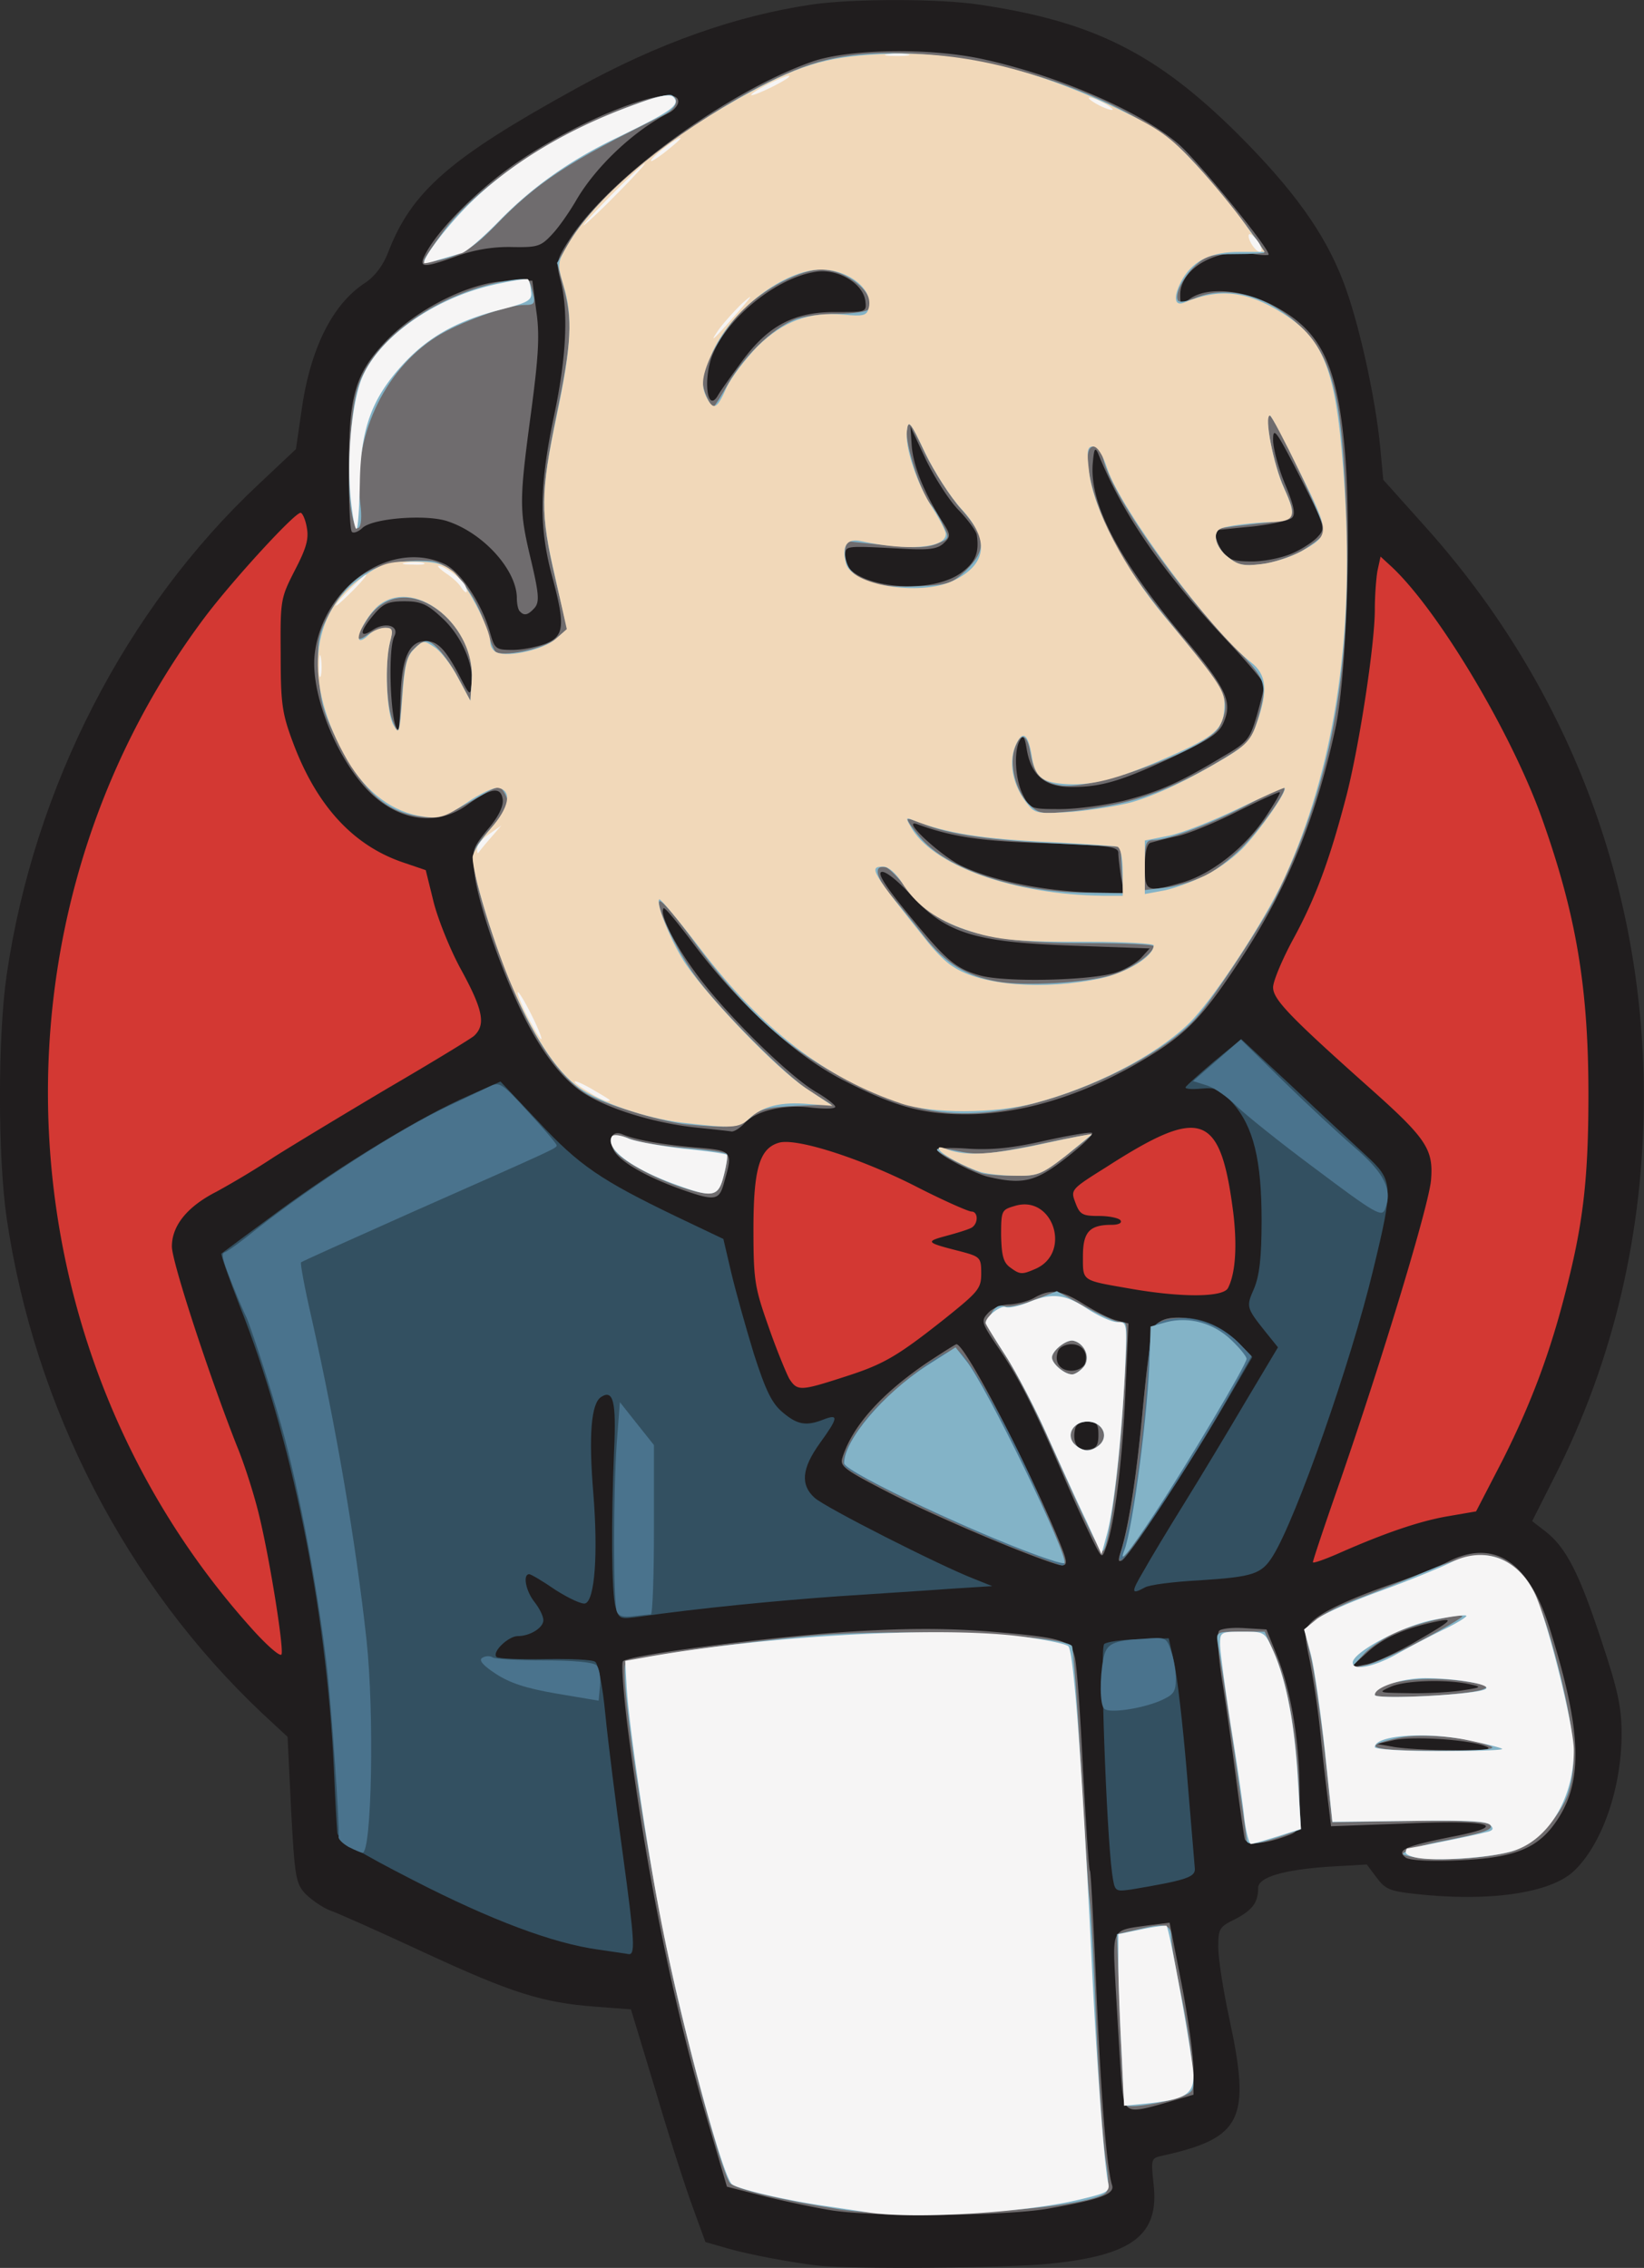 <?xml version="1.0" encoding="UTF-8" standalone="no"?>
<svg
   version="1.0"
   viewBox="0 0 18.122 25"
   id="svg11"
   sodipodi:docname="jenkins-original.svg"
   width="18.122"
   height="25"
   inkscape:version="1.3 (0e150ed6c4, 2023-07-21)"
   xmlns:inkscape="http://www.inkscape.org/namespaces/inkscape"
   xmlns:sodipodi="http://sodipodi.sourceforge.net/DTD/sodipodi-0.dtd"
   xmlns="http://www.w3.org/2000/svg"
   xmlns:svg="http://www.w3.org/2000/svg">
  <rect x="0" y="0" width="18.122" height="25" fill="#333333" stroke="none"/>
  <defs
     id="defs11" />
  <sodipodi:namedview
     id="namedview11"
     pagecolor="#ffffff"
     bordercolor="#000000"
     borderopacity="0.25"
     inkscape:showpageshadow="2"
     inkscape:pageopacity="0.0"
     inkscape:pagecheckerboard="0"
     inkscape:deskcolor="#d1d1d1"
     inkscape:zoom="3.1764562"
     inkscape:cx="-78.074427"
     inkscape:cy="103.57454"
     inkscape:window-width="2400"
     inkscape:window-height="1321"
     inkscape:window-x="2391"
     inkscape:window-y="-9"
     inkscape:window-maximized="1"
     inkscape:current-layer="svg11" />
  <path
     d="m 9.012,24.974 c -0.288,-0.034 -0.738,-0.117 -0.982,-0.186 l -0.254,-0.073 -0.137,-0.376 c -0.078,-0.21 -0.264,-0.786 -0.41,-1.285 l -0.274,-0.904 -0.386,-0.029 c -0.591,-0.044 -0.928,-0.151 -1.9,-0.601 -0.484,-0.225 -0.953,-0.435 -1.04,-0.464 -0.083,-0.034 -0.2,-0.117 -0.264,-0.181 -0.103,-0.112 -0.117,-0.181 -0.156,-0.923 l -0.039,-0.806 -0.274,-0.254 c -1.504,-1.417 -2.516,-3.375 -2.823,-5.466 -0.098,-0.679 -0.098,-1.998 0,-2.677 0.303,-2.071 1.314,-4.04 2.779,-5.412 l 0.41,-0.386 0.059,-0.405 c 0.093,-0.694 0.342,-1.197 0.708,-1.431 0.107,-0.073 0.195,-0.191 0.249,-0.332 0.259,-0.674 0.679,-1.04 2.071,-1.807 0.909,-0.503 1.773,-0.806 2.613,-0.928 0.454,-0.064 1.412,-0.064 1.846,0.005 1.246,0.186 1.944,0.537 2.838,1.426 0.606,0.606 0.953,1.084 1.158,1.617 0.171,0.44 0.357,1.28 0.41,1.832 l 0.034,0.361 0.464,0.518 c 1.568,1.749 2.408,3.947 2.408,6.282 0,1.485 -0.332,2.906 -0.982,4.186 l -0.249,0.493 0.151,0.117 c 0.225,0.176 0.371,0.464 0.615,1.207 0.181,0.542 0.22,0.733 0.22,1.021 0,0.596 -0.215,1.221 -0.528,1.514 -0.259,0.244 -0.943,0.342 -1.759,0.249 -0.269,-0.029 -0.322,-0.054 -0.415,-0.181 l -0.107,-0.142 -0.415,0.024 c -0.508,0.034 -0.782,0.117 -0.782,0.234 0,0.161 -0.064,0.244 -0.249,0.342 -0.181,0.088 -0.191,0.107 -0.191,0.313 0,0.122 0.054,0.474 0.122,0.786 0.239,1.109 0.142,1.314 -0.728,1.509 -0.137,0.029 -0.137,0.029 -0.107,0.318 0.064,0.557 -0.23,0.782 -1.138,0.874 -0.459,0.049 -2.223,0.064 -2.569,0.02 z"
     fill="#201d1e"
     id="path1"
     style="stroke-width:0.195" />
  <g
     fill="#335061"
     id="g3"
     transform="matrix(0.195,0,0,0.195,-3.419,-0.002)">
    <path
       d="m 51.375,110.225 c -2.575,-0.35 -6.1,-1.675 -10.475,-3.925 -3.175,-1.625 -4.25,-2.3 -4.3,-2.675 -0.025,-0.275 -0.125,-1.95 -0.2,-3.75 -0.425,-8.95 -2.4,-18.7 -5.3,-26 -0.625,-1.6 -1.1,-2.95 -1.05,-3 0.025,-0.025 1.475,-1.1 3.2,-2.375 3.525,-2.6 8.075,-5.375 10.775,-6.55 l 1.8,-0.8 2.15,2.275 c 2.3,2.475 3.525,3.3 7.775,5.35 l 2.675,1.275 0.45,1.925 c 0.25,1.05 0.825,3.1 1.275,4.575 0.675,2.1 1.025,2.8 1.625,3.3 0.825,0.7 1.325,0.8 2.325,0.4 0.85,-0.325 0.825,-0.1 -0.225,1.35 -1.025,1.425 -1.1,2.35 -0.3,3.075 0.55,0.525 7.1,3.85 9.05,4.6 l 1,0.4 -2.375,0.15 c -1.3,0.1 -4.15,0.275 -6.35,0.425 -3.525,0.25 -7.875,0.675 -11.2,1.15 -1.125,0.15 -1.175,0.15 -1.375,-0.55 -0.225,-0.825 -0.25,-4.875 -0.075,-8.9 0.125,-2.7 -0.05,-3.4 -0.725,-2.975 -0.575,0.35 -0.725,2.15 -0.45,5.475 0.275,3.45 0.075,6 -0.45,6.2 C 50.45,90.725 49.7,90.375 48.95,89.9 48.225,89.4 47.55,89 47.45,89 c -0.375,0 -0.2,0.95 0.3,1.575 0.275,0.35 0.5,0.8 0.5,1.025 0,0.425 -0.75,0.9 -1.45,0.9 -0.525,0 -1.475,0.9 -1.2,1.175 0.075,0.1 1.3,0.15 2.725,0.125 1.4,-0.025 2.675,0.025 2.85,0.15 0.175,0.1 0.425,1.375 0.575,2.95 0.15,1.525 0.6,5.125 1,8 0.675,4.95 0.7,5.65 0.3,5.575 -0.1,-0.025 -0.85,-0.125 -1.675,-0.25 z m 29.025,-4.3 C 80.075,103.475 79.7,93.2 79.95,92.95 c 0.125,-0.125 1,-0.25 1.95,-0.275 l 1.7,-0.05 0.3,1.35 c 0.175,0.75 0.5,3.55 0.725,6.25 0.225,2.7 0.425,5.125 0.45,5.4 0.05,0.5 -0.475,0.675 -3.6,1.2 -0.925,0.125 -0.925,0.125 -1.075,-0.9 z m 1.775,-17.1 c 0.375,-0.675 1.4,-2.375 2.3,-3.825 0.9,-1.45 2.45,-4.025 3.45,-5.725 l 1.85,-3.1 -0.725,-0.9 c -1.075,-1.35 -1.075,-1.4 -0.625,-2.425 0.3,-0.725 0.425,-1.725 0.425,-3.85 0,-3.4 -0.45,-5.3 -1.65,-6.65 -0.7,-0.775 -0.9,-0.875 -1.75,-0.8 -0.525,0.05 -0.925,0.025 -0.9,-0.075 0.05,-0.1 0.775,-0.75 1.6,-1.45 l 1.55,-1.275 2.875,2.675 c 1.575,1.5 3.45,3.225 4.15,3.875 1.575,1.45 1.6,1.675 0.425,6.525 -1.25,5.2 -4.325,13.975 -5.65,16.125 -0.65,1.05 -1.1,1.2 -4.2,1.4 -1.425,0.075 -2.8,0.25 -3.05,0.4 -0.775,0.425 -0.8,0.3 -0.075,-0.925 z"
       id="path2" />
    <path
       d="m 80.875,87.775 c 0.475,-1.5 0.925,-4.425 1.275,-8.275 0.475,-4.85 0.525,-5 2.175,-5 1.2,0 2.375,0.525 3.3,1.5 l 0.7,0.725 -1.575,2.7 c -2.125,3.65 -5.55,8.825 -5.825,8.825 -0.1,0 -0.15,-0.2 -0.05,-0.475 z"
       id="path3" />
  </g>
  <g
     fill="#d33833"
     id="g4"
     transform="matrix(0.195,0,0,0.195,-3.419,-0.002)">
    <path
       d="M 31.9,92.225 C 17.475,76.325 16.3,51.925 29.15,34.85 30.7,32.8 34.175,29 34.525,29 c 0.1,0 0.275,0.375 0.35,0.825 C 35,30.475 34.85,31 34.2,32.25 c -0.8,1.575 -0.825,1.65 -0.8,4.725 0,2.825 0.075,3.35 0.7,5.025 1.35,3.6 3.425,5.825 6.25,6.775 l 1.25,0.425 0.45,1.825 c 0.25,0.975 0.95,2.725 1.575,3.85 1.225,2.25 1.375,3.075 0.7,3.7 -0.25,0.2 -2.425,1.525 -4.825,2.925 -2.4,1.425 -5.3,3.175 -6.45,3.9 a 49.433,49.433 0 0 1 -3.275,1.975 c -1.625,0.825 -2.525,1.9 -2.525,3.1 0,0.875 2.125,7.35 3.675,11.275 0.425,1.025 1,2.825 1.275,4 0.6,2.5 1.375,7.375 1.25,7.775 C 33.4,93.7 32.7,93.1 31.9,92.225 Z m 59.85,-3.9 c 0,-0.1 0.675,-2.125 1.525,-4.55 2.5,-7.25 5,-15.55 5.15,-17.025 C 98.575,65 98.2,64.4 95,61.55 c -4.6,-4.1 -5.5,-5.05 -5.5,-5.725 0,-0.35 0.525,-1.6 1.15,-2.75 1.25,-2.3 2.05,-4.45 3,-8.1 0.725,-2.825 1.6,-8.525 1.6,-10.5 0,-0.775 0.075,-1.775 0.15,-2.2 l 0.175,-0.8 0.625,0.575 c 2.65,2.475 6.8,9.425 8.525,14.3 1.925,5.425 2.6,9.55 2.6,15.525 0,4.625 -0.275,7.175 -1.225,10.9 -0.9,3.6 -1.975,6.5 -3.625,9.775 l -1.5,2.9 -1.6,0.275 c -1.6,0.275 -3.575,0.95 -6.175,2.1 -0.8,0.35 -1.45,0.575 -1.45,0.5 z M 62.15,77.95 C 61.975,77.625 61.425,76.3 60.975,75 c -0.775,-2.2 -0.85,-2.6 -0.85,-5.5 0,-3.45 0.35,-4.6 1.475,-4.9 1,-0.25 4.525,0.875 7.6,2.425 1.6,0.825 3.075,1.475 3.25,1.475 0.375,0 0.4,0.65 0.025,0.9 -0.15,0.1 -0.8,0.3 -1.45,0.475 -1.2,0.325 -1.175,0.375 0.8,0.875 C 72.95,71.05 73,71.1 73,72 c 0,0.85 -0.15,1.025 -2.05,2.55 -2.775,2.2 -3.5,2.6 -5.775,3.325 -2.4,0.775 -2.575,0.775 -3.025,0.075 z m 19.225,-5.1 c -2.725,-0.475 -2.625,-0.4 -2.625,-1.825 0,-1.375 0.375,-1.775 1.625,-1.775 0.375,0 0.6,-0.1 0.5,-0.25 -0.075,-0.125 -0.625,-0.25 -1.2,-0.25 -0.95,0 -1.1,-0.075 -1.35,-0.75 -0.275,-0.725 -0.275,-0.75 1.725,-2 5.4,-3.475 6.475,-3.1 7.2,2.575 0.225,1.875 0.125,3.425 -0.3,4.25 -0.275,0.525 -2.6,0.55 -5.575,0.025 z m -6.75,-1.2 c -0.375,-0.275 -0.475,-0.675 -0.5,-1.8 0,-1.425 0.025,-1.45 0.8,-1.675 2.125,-0.625 3.2,2.625 1.175,3.55 -0.8,0.35 -0.9,0.35 -1.475,-0.075 z"
       id="path4" />
  </g>
  <g
     fill="#6f6c6e"
     id="g6"
     transform="matrix(0.195,0,0,0.195,-3.419,-0.002)">
    <path
       d="M 64.625,124.975 C 63.8,124.85 62.125,124.5 60.875,124.2 l -2.25,-0.575 -1.025,-3.5 c -2,-6.7 -3.525,-14.25 -4.575,-22.375 -0.25,-2 -0.375,-3.725 -0.275,-3.825 0.3,-0.35 8.2,-1.375 12.8,-1.675 3.225,-0.2 5.325,-0.2 7.75,-0.025 4.275,0.35 4.75,0.5 4.975,1.4 0.125,0.375 0.325,3.25 0.475,6.35 0.175,3.1 0.325,5.725 0.4,5.8 0.05,0.075 0.2,3 0.35,6.5 0.25,5.875 0.575,10.25 0.9,11.275 0.15,0.5 -0.675,0.8 -3.675,1.325 -2.325,0.4 -9.525,0.475 -12.1,0.1 z m 16.275,-7.65 c -0.075,-1.075 -0.2,-3.3 -0.3,-4.975 -0.175,-3.4 -0.275,-3.2 1.85,-3.5 l 1.2,-0.15 0.675,3.45 c 0.375,1.925 0.675,4.1 0.675,4.875 v 1.4 l -1.45,0.425 c -2.475,0.7 -2.475,0.7 -2.65,-1.525 z m 16.1,-12.3 c -0.575,-0.425 -0.025,-0.65 2.575,-1.175 3.4,-0.65 2.275,-0.975 -2.725,-0.75 l -4.075,0.15 -0.125,-1.05 c -0.075,-0.6 -0.275,-2.25 -0.425,-3.7 A 50.93,50.93 0 0 0 91.6,94.025 c -0.35,-1.675 -0.35,-1.875 0.025,-2.275 0.55,-0.6 2.225,-1.375 4.75,-2.25 1.1,-0.375 2.475,-0.925 3.05,-1.225 2.55,-1.275 4.5,0 5.675,3.675 1.95,6.175 1.975,9.05 0.15,11.375 -1,1.25 -2.325,1.725 -5.25,1.85 -1.625,0.075 -2.775,0 -3,-0.15 z m 4.5,-6.3 c -0.9,-0.375 -4.025,-0.575 -5.15,-0.35 l -0.975,0.225 0.875,0.15 c 0.475,0.1 2,0.2 3.375,0.2 1.925,0.025 2.35,-0.05 1.875,-0.225 z m -1.35,-3.15 c 1.15,-0.175 1.175,-0.2 0.475,-0.35 -1.3,-0.3 -3.725,-0.225 -4.5,0.15 -0.725,0.325 -0.675,0.325 1.025,0.35 0.975,0.025 2.325,-0.05 3,-0.15 z M 97.75,92.7 c 1.725,-1 1.95,-1.2 1.25,-1.075 -1.85,0.35 -3.225,0.925 -4.15,1.775 L 93.875,94.275 94.75,94.1 c 0.475,-0.075 1.825,-0.7 3,-1.4 z m -9.85,11.275 c -0.05,-0.2 -0.275,-1.75 -0.5,-3.475 -0.225,-1.725 -0.575,-4.25 -0.8,-5.6 -0.225,-1.475 -0.275,-2.575 -0.15,-2.7 0.125,-0.125 0.775,-0.2 1.45,-0.15 l 1.225,0.075 0.6,1.5 c 0.8,2.025 1.25,4.775 1.275,7.575 0,2.3 0,2.325 -0.675,2.575 -1.25,0.475 -2.3,0.575 -2.425,0.2 z M 73.875,87.15 C 72.1,86.425 69.35,85.2 67.8,84.4 65.275,83.1 65,82.9 65.15,82.425 65.7,80.65 67.325,78.825 69.925,77.05 70.8,76.475 71.55,76 71.6,76 c 0.475,0 3.75,6.275 5.625,10.7 0.65,1.55 0.7,1.8 0.325,1.8 -0.225,0 -1.875,-0.6 -3.675,-1.35 z m 7,0.625 c 0.475,-1.5 0.925,-4.425 1.275,-8.275 0.325,-3.275 0.525,-4.45 0.8,-4.675 0.95,-0.775 3.475,-0.1 4.75,1.25 l 0.575,0.6 -0.625,1.1 c -1.375,2.475 -2.475,4.275 -4.45,7.3 -1.925,2.95 -2.7,3.85 -2.325,2.7 z m -1.55,-0.65 a 89.273,89.273 0 0 1 -1.7,-3.75 c -1.625,-3.775 -2.5,-5.5 -3.675,-7.2 -0.95,-1.4 -0.975,-1.5 -0.55,-1.95 0.25,-0.275 0.775,-0.475 1.2,-0.475 0.425,-0.025 1.05,-0.175 1.4,-0.375 0.925,-0.525 1.525,-0.45 2.825,0.375 0.65,0.4 1.475,0.825 1.825,0.9 l 0.675,0.175 -0.175,3.975 c -0.175,3.9 -0.625,7.45 -1.1,8.7 -0.225,0.625 -0.225,0.625 -0.725,-0.375 z m 0.3,-6 c 0,-0.625 -0.1,-0.75 -0.625,-0.75 -0.4,0 -0.65,0.15 -0.7,0.45 -0.15,0.75 0.15,1.225 0.75,1.125 0.45,-0.05 0.575,-0.225 0.575,-0.825 z m -0.775,-4 C 79.075,76.5 78.725,76 78.1,76 77.75,76 77.425,76.175 77.35,76.375 77.1,77 77.45,77.5 78.1,77.5 c 0.325,0 0.65,-0.175 0.75,-0.375 z M 56.125,67.275 C 54.35,66.65 52.95,65.9 52.4,65.275 c -0.55,-0.625 -0.375,-1.425 0.3,-1.15 0.775,0.325 2.15,0.575 4.125,0.75 2.125,0.175 2.15,0.2 1.65,1.95 -0.275,1.05 -0.5,1.1 -2.35,0.45 z M 73.35,66.525 C 72.5,66.3 70.5,65.25 70.5,65 c 0,-0.1 0.825,-0.125 1.825,-0.05 1.35,0.075 2.5,-0.05 4.25,-0.45 1.35,-0.3 2.55,-0.5 2.675,-0.45 0.15,0.05 -0.5,0.675 -1.425,1.4 -1.75,1.375 -2.475,1.55 -4.475,1.075 z M 56.875,63.75 C 54.5,63.5 51.825,62.675 50.45,61.75 49.15,60.875 47.875,59.125 46.725,56.575 45.6,54.1 44.5,50.825 44.35,49.325 44.2,48.1 44.225,47.975 45.1,46.9 c 0.625,-0.725 0.9,-1.325 0.85,-1.7 -0.1,-0.75 -0.675,-0.65 -2.025,0.325 -1.775,1.275 -4.05,0.875 -5.75,-1 -1.775,-1.975 -3.1,-5.45 -2.85,-7.55 0.45,-3.825 4.325,-6.5 7.35,-5.075 0.925,0.45 2.125,2.275 2.575,3.925 0.25,0.875 0.325,0.925 1.275,0.925 0.55,0 1.375,-0.175 1.85,-0.35 1.075,-0.45 1.125,-1.025 0.325,-3.975 -0.7,-2.675 -0.675,-5 0.15,-8.9 0.7,-3.3 0.825,-5.875 0.375,-7.65 -0.275,-1.05 -0.225,-1.2 0.5,-2.325 2.25,-3.5 8.95,-8.4 13.775,-10.075 2.075,-0.7 6.6,-0.775 9.575,-0.125 4.25,0.925 8.875,2.925 11.075,4.8 1.05,0.9 5.1,5.85 5.1,6.25 0,0.05 -0.425,0.05 -0.95,-0.05 -2.025,-0.325 -4.05,0.85 -4.05,2.325 0,0.575 0.025,0.575 0.55,0.225 0.975,-0.7 3.025,-0.525 4.75,0.4 2.6,1.375 3.525,3.2 3.975,7.85 0.425,4.275 0.15,12.8 -0.475,15.9 C 92,46 90.4,50.025 87.825,54 85.775,57.15 84.85,58.2 82.975,59.425 79.35,61.75 75.575,63 72.125,63 69.65,63 68.075,62.55 65.15,61.05 62.475,59.675 59.3,56.775 56.8,53.45 c -0.9,-1.2 -1.675,-2.15 -1.75,-2.1 -0.275,0.3 0.65,2.125 1.95,3.85 1.7,2.275 5.25,5.75 6.725,6.575 0.55,0.325 1.025,0.7 1.025,0.8 0,0.125 -0.6,0.125 -1.325,0.05 -1.575,-0.2 -3.15,0.175 -3.8,0.875 -0.25,0.275 -0.575,0.475 -0.725,0.475 C 58.75,63.95 57.85,63.85 56.875,63.75 Z M 80.575,55 c 0.5,-0.15 1.15,-0.525 1.45,-0.825 l 0.5,-0.55 -4.2,-0.15 c -5.8,-0.2 -7.35,-0.7 -9.4,-2.975 -0.65,-0.7 -1.325,-1.25 -1.55,-1.2 -0.25,0.05 0.125,0.7 1.35,2.2 2.275,2.8 2.8,3.25 4.2,3.65 1.4,0.4 6.175,0.3 7.65,-0.15 z M 80.9,49.575 c -0.075,-0.525 -0.15,-1.125 -0.15,-1.35 0,-0.35 -0.55,-0.425 -4.05,-0.55 -3.675,-0.1 -5.35,-0.35 -7.325,-1.075 -0.925,-0.325 1.175,1.65 2.4,2.3 1.75,0.875 4.75,1.5 7.7,1.575 l 1.6,0.025 z m 3.55,0.3 c 1.625,-0.5 3.45,-1.95 4.6,-3.65 0.5,-0.75 0.875,-1.375 0.825,-1.425 -0.025,-0.05 -1.075,0.425 -2.325,1.05 -1.225,0.625 -2.775,1.275 -3.45,1.425 a 27.21,27.21 0 0 0 -1.525,0.375 c -0.2,0.05 -0.325,0.55 -0.325,1.35 0,1.45 0.1,1.475 2.2,0.875 z m -3.375,-4.6 c 2,-0.525 3.1,-1 5.55,-2.475 1.425,-0.825 1.55,-0.975 1.95,-2.325 C 88.8,39.675 89,38.9 89,38.725 c 0,-0.15 -0.975,-1.3 -2.15,-2.55 C 83.225,32.3 81,29.1 79.6,25.625 79.425,25.25 79.375,25.4 79.3,26.275 c -0.15,2.25 1.45,5.325 5.025,9.625 2.525,3 2.875,3.75 2.4,4.9 -0.25,0.65 -0.75,0.975 -2.825,1.975 -3,1.4 -4.1,1.725 -5.8,1.725 -1.5,0 -2.275,-0.65 -2.525,-2.125 -0.125,-0.75 -0.2,-0.85 -0.4,-0.5 -0.35,0.65 -0.25,2.225 0.2,3.1 0.375,0.75 0.45,0.775 2.1,0.775 0.925,0 2.55,-0.225 3.6,-0.475 z m -40.9,-5.95 c 0.075,-2.15 0.5,-3.075 1.425,-3.075 0.675,0 1.125,0.475 1.925,2 0.575,1.125 0.6,1.125 0.675,0.4 0.125,-1.1 -0.625,-2.775 -1.725,-3.75 C 41.675,34.15 41.3,34 40.4,34 c -0.925,0 -1.2,0.125 -1.75,0.775 -0.8,0.95 -0.825,1.35 -0.05,0.85 0.7,-0.475 1.525,-0.25 1.225,0.35 -0.4,0.775 -0.2,5.275 0.225,5.275 0.05,0 0.1,-0.85 0.125,-1.925 z m 31.75,-6.975 c 0.75,-0.575 0.975,-1.1 0.825,-2.1 -0.025,-0.2 -0.475,-0.825 -1,-1.375 C 71.2,28.325 70.375,27.025 69.875,26 L 69,24.125 69.075,25.25 c 0.1,1.15 0.725,2.65 1.7,4.2 0.5,0.775 0.525,0.875 0.125,1.25 -0.325,0.325 -0.775,0.4 -1.975,0.35 -3.75,-0.2 -3.55,-0.2 -3.625,0.35 -0.25,1.725 4.7,2.425 6.625,0.95 z m 18.7,-1.075 c 0.55,-0.25 1.2,-0.675 1.425,-0.95 0.425,-0.45 0.375,-0.6 -1.05,-3.4 -1.325,-2.575 -1.5,-2.825 -1.5,-2.05 0,0.475 0.3,1.6 0.675,2.5 0.5,1.2 0.6,1.7 0.4,1.9 -0.175,0.175 -1.175,0.375 -2.25,0.5 -1.075,0.1 -1.975,0.2 -2,0.2 -0.2,0.05 -0.025,0.75 0.325,1.225 0.3,0.45 0.625,0.55 1.675,0.55 0.725,0 1.75,-0.225 2.3,-0.475 z M 59.5,20.4 c 1.5,-2.025 2.975,-2.775 5.325,-2.75 1.675,0 1.7,0 1.625,-0.625 -0.125,-1 -1.575,-1.85 -2.8,-1.65 -2.175,0.325 -4.925,2.525 -5.8,4.6 -0.6,1.4 -0.35,3.475 0.275,2.375 0.125,-0.225 0.75,-1.1 1.375,-1.95 z"
       id="path5" />
    <path
       d="m 46.925,34.575 c -0.1,-0.075 -0.175,-0.425 -0.175,-0.75 0,-1.575 -1.875,-3.675 -3.925,-4.35 -1.2,-0.4 -4.2,-0.175 -4.8,0.375 -0.225,0.225 -0.525,0.325 -0.6,0.225 -0.1,-0.075 -0.175,-1.65 -0.175,-3.45 0,-4.25 0.35,-5.475 2.075,-7.3 1.75,-1.85 4.8,-3.375 6.85,-3.425 l 1.45,-0.025 0.225,1.725 c 0.2,1.35 0.125,2.55 -0.3,5.75 -0.675,5.025 -0.675,5.5 0,8.325 0.45,1.9 0.475,2.35 0.225,2.675 -0.375,0.425 -0.6,0.5 -0.85,0.225 z M 41.675,14.2 c 0.85,-1.475 3.15,-3.725 5.3,-5.15 3.8,-2.55 8.9,-4.425 8.9,-3.3 0,0.2 -0.225,0.475 -0.5,0.625 -2.025,1.025 -4.15,3.05 -5.25,4.925 -0.375,0.65 -0.975,1.525 -1.375,1.95 -0.65,0.7 -0.825,0.75 -2.3,0.725 a 8.491,8.491 0 0 0 -3.05,0.5 c -2.075,0.75 -2.275,0.7 -1.725,-0.275 z"
       id="path6" />
  </g>
  <g
     fill="#4a738d"
     id="g7"
     transform="matrix(0.195,0,0,0.195,-3.419,-0.002)">
    <path
       d="m 37.25,104.425 c -0.35,-0.2 -0.6,-0.45 -0.575,-0.575 C 36.75,103.425 36.275,96.45 36,94.125 35.425,89.275 34.25,83.25 33.225,79.875 32.45,77.25 31.7,75.05 31.475,74.5 31.3,74.15 31.1,73.65 30.975,73.375 30.075,71.175 30,70.875 30.25,70.8 30.4,70.75 31.2,70.175 32,69.525 35.2,67 40.15,63.8 43,62.475 c 0.9,-0.425 1.9,-0.9 2.225,-1.05 0.55,-0.275 0.7,-0.175 2.175,1.45 0.875,0.95 1.6,1.8 1.6,1.875 0,0.175 0.15,0.1 -8.375,3.875 -3.3,1.475 -6.05,2.7 -6.075,2.75 -0.05,0.05 0.2,1.425 0.575,3.05 1.425,6.325 2.525,12.8 3.125,18.275 0.45,4.125 0.3,12.05 -0.225,12.05 -0.075,0 -0.425,-0.15 -0.775,-0.325 z M 79.95,96.6 C 79.7,96.375 79.7,94.85 79.9,93.8 c 0.175,-0.875 0.5,-1.05 2.325,-1.15 1.2,-0.1 1.25,-0.075 1.5,0.675 0.15,0.4 0.275,1.125 0.275,1.6 0,0.75 -0.125,0.9 -0.925,1.25 -1.1,0.45 -2.875,0.7 -3.125,0.425 z M 49,95.75 c -1.75,-0.3 -2.65,-0.6 -3.45,-1.125 -0.725,-0.475 -0.975,-0.775 -0.75,-0.9 0.15,-0.1 0.425,-0.125 0.575,-0.025 0.125,0.1 1.45,0.175 2.925,0.175 1.625,0 2.775,0.1 2.95,0.275 0.15,0.15 0.25,0.675 0.2,1.15 l -0.075,0.85 z m 3.4,-4.65 c -0.2,-0.525 -0.2,-6.675 0,-9.55 l 0.175,-2.275 0.95,1.2 0.975,1.225 v 4.775 c 0,2.625 -0.075,4.775 -0.175,4.8 -0.125,0 -0.55,0.05 -1,0.1 -0.55,0.075 -0.825,0 -0.925,-0.275 z m 22.125,-3.725 c -2.7,-1.075 -8.55,-3.875 -9.2,-4.425 -0.475,-0.4 0.65,-2.375 2.2,-3.825 1.75,-1.65 3.675,-2.95 4.1,-2.8 0.6,0.25 2.825,4.175 4.5,7.95 1.6,3.7 1.8,4.225 1.45,4.225 -0.125,0 -1.475,-0.525 -3.05,-1.125 z m 6.35,0.5 c 0.675,-1.95 1.275,-6 1.525,-10.075 0.175,-2.7 0.2,-2.85 0.775,-3.075 1.425,-0.525 3.3,0.025 4.525,1.35 l 0.575,0.6 -0.625,1.1 C 84.6,83.25 80.25,89.7 80.875,87.875 Z M 91.95,66.125 c -2.025,-1.5 -4.075,-3.15 -4.525,-3.6 -0.475,-0.475 -1.2,-1 -1.65,-1.15 l -0.8,-0.25 1.35,-1.175 1.35,-1.175 2.35,2.3 c 1.3,1.275 3.1,2.95 4.025,3.75 1.75,1.5 2.225,2.45 1.775,3.55 -0.175,0.45 -0.55,0.25 -3.875,-2.25 z"
       id="path7" />
  </g>
  <g
     fill="#83b3c7"
     id="g9"
     transform="matrix(0.195,0,0,0.195,-3.419,-0.002)">
    <path
       d="m 65,124.9 c -3.225,-0.5 -5.925,-1.15 -6.2,-1.475 -0.35,-0.425 -1.625,-4.925 -2.775,-9.7 -1.6,-6.5 -3.6,-19.275 -3.1,-19.725 0.275,-0.275 6.525,-1.175 10.575,-1.525 4.825,-0.425 14,-0.05 14.625,0.575 0.075,0.05 0.3,3.075 0.5,6.725 0.2,3.625 0.425,7.05 0.5,7.6 0.075,0.55 0.25,3.675 0.375,6.925 0.125,3.25 0.375,6.725 0.525,7.725 0.225,1.425 0.2,1.825 -0.05,2 C 78.475,124.95 68.95,125.5 65,124.9 Z M 81.125,119 c -0.05,-0.075 -0.175,-2.3 -0.275,-4.9 l -0.175,-4.75 1.3,-0.3 c 1.5,-0.35 1.775,-0.25 1.775,0.55 0,0.325 0.225,1.625 0.5,2.925 0.275,1.3 0.575,3.1 0.65,4.025 0.175,1.675 0.175,1.675 -0.55,1.975 -0.975,0.375 -3.1,0.7 -3.225,0.475 z m 16.5,-13.975 c -0.975,-0.175 -0.975,-0.2 -0.375,-0.45 0.35,-0.15 1.025,-0.325 1.5,-0.425 2.725,-0.525 3.275,-0.725 3,-1 -0.2,-0.175 -1.625,-0.25 -4.6,-0.2 l -4.3,0.075 -0.425,-3.95 c -0.25,-2.175 -0.6,-4.625 -0.8,-5.45 l -0.35,-1.5 0.675,-0.55 c 0.375,-0.325 1.475,-0.875 2.425,-1.225 0.975,-0.375 2.7,-1.05 3.875,-1.55 2.55,-1.05 3.6,-1.125 4.725,-0.3 1.1,0.775 1.825,2.425 2.775,6.25 0.8,3.35 0.925,5 0.45,6.575 -0.425,1.4 -2.05,3.05 -3.325,3.375 -1.425,0.375 -4.075,0.525 -5.25,0.325 z m 4.175,-6.3 c -1.325,-0.525 -3.85,-0.75 -5.2,-0.475 -2.325,0.5 -1.525,0.75 2.225,0.725 2.45,0 3.375,-0.075 2.975,-0.25 z m -0.475,-3.2 c 0.45,-0.175 0.35,-0.25 -0.7,-0.425 -2.525,-0.425 -5.375,-0.05 -5.375,0.725 0,0.275 5.2,0.025 6.075,-0.3 z m -3.4,-2.8 c 1.3,-0.7 2.325,-1.3 2.275,-1.35 -0.175,-0.175 -2.525,0.4 -3.675,0.875 -0.675,0.3 -1.55,0.875 -1.925,1.3 l -0.725,0.775 0.85,-0.175 c 0.45,-0.075 1.9,-0.725 3.2,-1.425 z M 88,104 c 0,-0.275 -1.4,-9.9 -1.625,-11.05 -0.1,-0.7 -0.1,-0.7 1.275,-0.7 h 1.375 l 0.5,1.125 c 0.75,1.675 1.2,4.125 1.4,7.275 l 0.15,2.775 -1.2,0.425 C 88.475,104.3 88,104.35 88,104 Z M 76.875,88.175 c -3.45,-1.125 -11.625,-4.95 -11.625,-5.45 0,-1.3 2.2,-3.9 4.65,-5.5 l 1.65,-1.05 0.575,0.725 c 1.125,1.35 5.9,11.2 5.575,11.475 -0.05,0.025 -0.4,-0.05 -0.825,-0.2 z m 4.225,-0.55 c 0.475,-1.275 1.35,-7.85 1.425,-11.075 l 0.05,-1.55 0.9,-0.25 c 1.275,-0.325 2.675,0.05 3.675,1.025 0.475,0.45 0.85,0.925 0.85,1.05 0,0.325 -3.35,5.95 -5.2,8.75 -1.5,2.275 -2.05,2.925 -1.7,2.05 z m -1.925,-1.05 c -0.325,-0.65 -1.3,-2.8 -2.15,-4.725 -0.85,-1.95 -2.05,-4.3 -2.675,-5.25 -1,-1.55 -1.1,-1.775 -0.8,-2.3 0.2,-0.4 0.45,-0.55 0.775,-0.45 0.275,0.075 1.05,-0.1 1.725,-0.375 L 77.275,73 78.85,73.875 c 0.875,0.475 1.75,0.875 1.975,0.875 0.5,0 0.5,-0.225 0.175,4.9 -0.225,3.575 -0.775,7.725 -1.1,8.025 -0.075,0.075 -0.4,-0.425 -0.725,-1.1 z m 0.6,-4.975 c 0.425,-0.525 0,-1.225 -0.775,-1.225 -0.775,0 -1.2,0.7 -0.775,1.225 0.2,0.225 0.525,0.4 0.775,0.4 0.25,0 0.575,-0.175 0.775,-0.4 z M 78.85,77.2 C 79.175,76.675 78.8,75.925 78.2,75.8 77.8,75.725 77,76.375 77,76.75 c 0,0.375 0.8,1.025 1.2,0.95 0.2,-0.05 0.5,-0.275 0.65,-0.5 z M 56.125,67.15 C 54.5,66.625 52.55,65.55 52.25,65 c -0.425,-0.775 -0.1,-1 0.85,-0.625 0.45,0.2 1.85,0.425 3.125,0.525 1.25,0.1 2.325,0.25 2.4,0.35 0.05,0.075 -0.025,0.625 -0.175,1.2 -0.3,1.175 -0.575,1.25 -2.325,0.7 z M 73,66.325 C 72.15,66.025 70.5,65.15 70.5,65 c 0,-0.1 0.575,-0.05 1.275,0.1 1.075,0.225 1.75,0.15 4.375,-0.375 1.7,-0.375 3.1,-0.625 3.1,-0.575 0,0.025 -0.675,0.575 -1.475,1.2 -1.4,1.075 -1.575,1.15 -2.95,1.125 -0.8,0 -1.625,-0.075 -1.825,-0.15 z m -16.625,-2.75 c -1.275,-0.125 -4.225,-1 -5.4,-1.575 -1.275,-0.65 -2.45,-2.075 -3.65,-4.375 -1.125,-2.2 -2.675,-6.6 -2.95,-8.4 -0.15,-1.075 -0.125,-1.2 0.85,-2.325 C 46.3,45.675 46.4,45.375 46,44.75 c -0.2,-0.325 -0.375,-0.3 -1.175,0.175 -2.3,1.325 -2.475,1.4 -3.675,1.225 C 39.325,45.875 38.075,44.725 36.775,42.2 35.8,40.325 35.65,39.775 35.55,38.075 c -0.1,-1.7 -0.025,-2.15 0.45,-3.1 1.25,-2.5 2.9,-3.4 5.85,-3.25 1.05,0.05 2.425,1.6 3.025,3.4 0.25,0.825 0.55,1.6 0.65,1.7 0.3,0.375 2.75,-0.125 3.425,-0.7 l 0.65,-0.55 -0.675,-2.85 C 48.075,29.1 48.075,27.9 49,23.425 49.85,19.3 49.9,18.2 49.4,16.25 l -0.375,-1.375 0.8,-1.35 C 51.925,10.025 59.875,4.425 64.25,3.4 70.225,1.975 80.275,4.625 84.575,8.725 85.75,9.85 89,13.925 89,14.3 c 0,0.025 -0.725,0.075 -1.6,0.075 -1.375,0 -1.7,0.1 -2.275,0.625 -0.725,0.675 -1.2,1.65 -1,2 0.075,0.125 0.525,0.05 1,-0.15 1.675,-0.7 3.85,-0.2 5.6,1.325 2.125,1.825 2.7,4.025 2.925,11.325 0.275,8.775 -0.95,15.15 -4.05,21.325 -0.725,1.4 -3.275,5.325 -4.3,6.55 -2.05,2.475 -7.975,5.175 -12.15,5.525 -2.35,0.2 -4.25,-0.2 -7.025,-1.5 -3.85,-1.825 -6.425,-4.1 -9.7,-8.625 -0.85,-1.15 -1.575,-1.975 -1.625,-1.8 -0.15,0.425 1.125,3.025 2.175,4.4 1.475,1.95 5.025,5.475 6.35,6.325 l 1.2,0.75 -2,0.075 c -1.65,0.075 -2.1,0.2 -2.575,0.675 -0.625,0.55 -1.1,0.6 -3.575,0.375 z M 80.4,55.125 C 81.475,54.8 82.75,53.9 82.75,53.5 82.75,53.4 81.1,53.325 79.075,53.325 73.2,53.35 70.55,52.55 68.8,50.25 c -0.475,-0.625 -1,-1.15 -1.175,-1.2 -0.725,-0.175 -0.6,0.5 0.225,1.525 0.5,0.575 1.375,1.65 1.95,2.4 1.2,1.5 2.325,2.2 4.125,2.525 1.525,0.275 5,0.075 6.475,-0.375 z M 80.95,49.2 80.875,47.875 77.375,47.7 c -3.775,-0.175 -6.225,-0.525 -7.6,-1.1 -0.475,-0.2 -0.9,-0.325 -0.925,-0.275 -0.05,0.05 0.25,0.5 0.675,1 1.5,1.8 5.375,3.125 9.425,3.15 l 2.075,0.025 z m 4.925,0.2 c 0.6,-0.35 1.5,-1.075 2,-1.625 C 88.9,46.7 90.3,44.7 90.125,44.55 90.075,44.5 89.2,44.9 88.2,45.425 c -1.925,1.05 -4.6,2.075 -5.45,2.075 -0.45,0 -0.5,0.175 -0.5,1.4 v 1.425 l 1.275,-0.15 c 0.7,-0.1 1.75,-0.45 2.35,-0.775 z M 81.25,45.325 c 1.675,-0.425 3.55,-1.275 5.525,-2.475 1.325,-0.8 1.5,-1 1.85,-2.15 0.575,-2 0.5,-2.25 -1.075,-3.875 -3.425,-3.45 -7.15,-8.775 -7.65,-10.875 -0.075,-0.4 -0.325,-0.7 -0.525,-0.7 -0.925,0 0.05,3.725 1.625,6.35 0.475,0.775 1.675,2.4 2.625,3.55 3.375,4.125 3.525,4.425 2.85,5.925 -0.55,1.225 -7.2,3.675 -9.05,3.325 -1.075,-0.2 -1.45,-0.65 -1.65,-1.85 -0.175,-1.075 -0.55,-1.175 -0.875,-0.25 -0.325,0.9 0.05,2.4 0.75,3.125 0.6,0.6 0.725,0.625 2.425,0.45 1,-0.1 2.425,-0.35 3.175,-0.55 z m -40.4,-8.55 c 0.275,-0.3 0.6,-0.525 0.775,-0.525 0.425,0 1.225,0.95 1.9,2.25 l 0.6,1.125 0.075,-1.175 c 0.1,-1.4 -0.55,-2.825 -1.7,-3.8 C 40.975,33.4 39.3,33.525 38.325,34.975 37.6,36.05 37.6,36.4 38.3,35.9 c 0.3,-0.225 0.775,-0.4 1.025,-0.4 0.4,0 0.425,0.125 0.25,0.825 -0.3,1.175 -0.2,3.7 0.2,4.55 0.3,0.725 0.325,0.65 0.475,-1.425 0.1,-1.625 0.25,-2.3 0.6,-2.675 z M 72.15,32.25 C 73.325,31.075 73.275,30.375 71.875,28.8 71.25,28.1 70.325,26.65 69.8,25.575 69,23.85 68.875,23.7 68.8,24.35 c -0.1,0.75 0.775,3.5 1.325,4.15 0.175,0.2 0.5,0.725 0.7,1.15 0.4,0.8 0.4,0.8 -0.325,1.1 -0.525,0.225 -1.3,0.25 -2.675,0.1 -1.075,-0.1 -2.05,-0.2 -2.2,-0.225 -0.45,0 -0.425,1.15 0.025,1.65 0.65,0.725 1.75,0.975 3.8,0.875 1.675,-0.075 1.9,-0.15 2.7,-0.9 z m 19.025,-1.125 c 0.6,-0.375 1.175,-0.825 1.25,-1 0.1,-0.325 -2.85,-6.625 -3.125,-6.625 -0.325,0 0.225,2.8 0.825,4.1 0.775,1.75 0.725,1.8 -1.625,2.025 -0.9,0.1 -1.775,0.2 -1.925,0.25 -0.55,0.175 -0.35,1.075 0.375,1.625 0.55,0.45 0.875,0.525 1.9,0.4 0.65,-0.075 1.7,-0.425 2.325,-0.775 z M 58.725,21.65 c 0.9,-1.525 2.425,-3.025 3.675,-3.55 0.45,-0.2 1.55,-0.35 2.45,-0.35 0.9,0 1.7,-0.125 1.775,-0.25 0.5,-0.825 -1.175,-2.25 -2.675,-2.25 -1.15,0 -3.2,1.05 -4.475,2.325 -1.05,1.05 -2.225,3.15 -2.225,4 0,0.45 0.425,1.425 0.625,1.425 0.05,0 0.425,-0.6 0.85,-1.35 z"
       id="path8" />
    <path
       d="m 37.35,28.6 c -0.2,-1.7 0,-5.375 0.4,-6.65 0.825,-2.8 4.625,-5.475 8.65,-6.1 0.925,-0.125 1.05,-0.1 1.175,0.425 0.25,0.9 0.225,0.975 -0.4,0.975 -0.975,0 -3.725,1 -4.975,1.8 -3,1.9 -4.775,5.8 -4.3,9.425 0.1,0.75 0.05,1.275 -0.1,1.375 -0.175,0.1 -0.325,-0.375 -0.45,-1.25 z M 41.5,14.75 c 0,-0.1 0.525,-0.875 1.15,-1.725 C 44,11.225 46.8,9.05 49.7,7.55 51.975,6.375 55.175,5.175 55.525,5.4 c 0.45,0.25 0.2,0.775 -0.5,1.125 -5.325,2.6 -7.15,3.8 -9.5,6.25 -1.1,1.125 -1.7,1.525 -2.7,1.825 C 42.1,14.8 41.5,14.875 41.5,14.75 Z"
       id="path9" />
  </g>
  <g
     fill="#f1d8b9"
     id="g10"
     transform="matrix(0.195,0,0,0.195,-3.419,-0.002)">
    <path
       d="M 73,66.275 C 72.125,66 70.8,65.3 70.625,65 c -0.1,-0.175 0.075,-0.175 0.5,0 1.025,0.375 2.5,0.3 5.45,-0.35 1.475,-0.325 2.675,-0.55 2.675,-0.525 0,0.025 -0.675,0.575 -1.475,1.225 -1.35,1.05 -1.6,1.15 -2.825,1.125 -0.725,0 -1.6,-0.1 -1.95,-0.2 z m -16.925,-2.8 C 54.05,63.225 51.45,62.325 50.275,61.5 48.925,60.525 47.6,58.45 46.3,55.35 c -0.975,-2.375 -2.05,-5.975 -2.05,-6.875 0,-0.25 0.45,-0.975 1.025,-1.625 1.05,-1.2 1.225,-2.15 0.425,-2.3 -0.225,-0.05 -1.05,0.325 -1.8,0.85 -1.2,0.8 -1.525,0.9 -2.425,0.775 C 39.775,45.95 38.25,44.825 37.175,43 34.65,38.65 35,34.625 38.1,32.575 c 1.05,-0.725 1.425,-0.825 2.775,-0.825 1.225,0 1.7,0.125 2.25,0.55 0.7,0.55 2.125,3.225 2.125,4.025 0,0.25 0.175,0.5 0.375,0.575 0.7,0.275 2.625,-0.175 3.3,-0.75 l 0.65,-0.575 -0.65,-2.9 C 48.075,29 48.075,27.95 49,23.525 49.85,19.5 49.925,17.9 49.375,16.1 c -0.35,-1.175 -0.325,-1.25 0.25,-2.25 1.525,-2.6 5.125,-5.7 9.625,-8.25 3.35,-1.875 4.875,-2.375 8,-2.525 4.4,-0.225 8.725,0.775 13.65,3.175 2.175,1.05 2.775,1.475 4.25,3.075 0.95,1.025 2.2,2.55 2.8,3.4 l 1.075,1.525 H 87.6 c -1.6,0 -2.575,0.475 -3.2,1.5 -0.55,0.95 -0.525,1.6 0.05,1.375 2,-0.85 3.575,-0.675 5.6,0.6 2.45,1.55 3.075,3.375 3.5,10 0.525,8.5 -0.625,15.825 -3.425,21.95 -1.125,2.45 -4.1,6.975 -5.425,8.225 -1.9,1.825 -5.375,3.6 -8.7,4.475 -2.25,0.6 -5.75,0.6 -7.5,0.025 -4.325,-1.45 -7.875,-4.175 -11.35,-8.725 -1.225,-1.6 -2.275,-2.875 -2.35,-2.825 -0.225,0.225 0.75,2.575 1.525,3.7 1.4,2.025 5.1,5.85 6.725,6.95 l 1.55,1.025 -1.325,-0.1 c -1.6,-0.15 -2.65,0.125 -3.4,0.825 -0.575,0.55 -0.975,0.55 -3.8,0.225 z m 23.65,-8.15 C 81.25,55 82.75,54.075 82.75,53.45 c 0,-0.1 -1.65,-0.2 -3.675,-0.2 -4.25,0.025 -5.45,-0.125 -7.275,-0.8 C 70.275,51.875 69.25,51.075 68.5,49.875 68.175,49.375 67.75,49 67.475,49 c -0.875,0 -0.725,0.225 2.55,4.325 0.425,0.525 1.025,1.125 1.375,1.325 1.6,1.075 5.125,1.35 8.325,0.675 z m 1.275,-6 c 0,-0.85 -0.125,-1.375 -0.3,-1.45 -0.175,-0.05 -1.775,-0.15 -3.575,-0.25 -4.1,-0.175 -6.15,-0.525 -7.975,-1.25 -0.4,-0.175 -0.425,-0.125 -0.175,0.3 1.175,2.25 5.85,3.925 10.975,3.975 H 81 Z m 4.4,0.3 c 0.725,-0.3 1.75,-1.025 2.325,-1.6 0.95,-0.95 2.6,-3.3 2.425,-3.475 -0.05,-0.025 -1.225,0.5 -2.625,1.175 -1.4,0.675 -3.15,1.375 -3.9,1.525 l -1.375,0.275 v 3.025 l 0.95,-0.175 c 0.5,-0.075 1.5,-0.425 2.2,-0.75 z M 81.55,45.35 c 1.475,-0.45 3.125,-1.225 5.25,-2.5 1.2,-0.725 1.475,-1.05 1.8,-2.025 0.625,-1.8 0.525,-2.7 -0.35,-3.375 -2.275,-1.775 -7.35,-8.625 -8.125,-10.95 -0.25,-0.775 -0.55,-1.25 -0.8,-1.25 -0.325,0 -0.375,0.225 -0.225,1.45 0.25,2.1 2,5.45 4.275,8.175 2.95,3.525 3.375,4.15 3.375,4.9 0,1.425 -0.4,1.8 -3.225,3.05 -2.9,1.275 -4.35,1.625 -5.875,1.5 -1.25,-0.1 -1.625,-0.425 -1.8,-1.625 -0.2,-1.15 -0.475,-1.4 -0.825,-0.725 -0.55,1.025 -0.275,2.5 0.7,3.625 0.35,0.4 0.65,0.425 2.45,0.3 1.125,-0.1 2.65,-0.35 3.375,-0.55 z M 40.95,36.7 c 0.5,-0.5 0.55,-0.5 1.15,-0.1 0.35,0.225 0.95,1 1.325,1.725 l 0.7,1.3 0.075,-1.175 c 0.2,-3 -3.075,-5.75 -5.15,-4.3 -0.6,0.4 -1.425,1.8 -1.2,2.025 0.075,0.075 0.3,-0.05 0.525,-0.275 C 38.6,35.675 39,35.5 39.3,35.5 c 0.425,0 0.475,0.1 0.275,0.825 -0.3,1.225 -0.2,3.975 0.2,4.675 0.325,0.575 0.35,0.475 0.5,-1.575 C 40.4,37.65 40.525,37.1 40.95,36.7 Z M 71.4,32.85 c 1.95,-0.925 2.1,-2.325 0.475,-4.075 C 71.275,28.125 70.35,26.7 69.825,25.6 69,23.85 68.875,23.7 68.8,24.35 c -0.125,0.925 0.55,3 1.475,4.425 C 70.675,29.4 71,30.05 71,30.2 c 0,0.8 -2.15,0.975 -4.8,0.4 -0.8,-0.175 -1.1,0.275 -0.85,1.25 0.3,1.25 4.175,1.875 6.05,1 z M 91.05,31.2 c 1.7,-0.95 1.7,-1 -0.05,-4.525 -0.85,-1.75 -1.6,-3.175 -1.675,-3.175 -0.35,0 0.2,2.825 0.8,4.125 0.725,1.6 0.625,1.85 -0.75,1.9 -0.975,0.025 -2.425,0.2 -2.8,0.35 -0.55,0.2 -0.35,1.075 0.375,1.625 0.55,0.45 0.875,0.525 1.875,0.4 C 89.5,31.825 90.5,31.5 91.05,31.2 Z M 58.6,21.925 c 0.275,-0.575 1.075,-1.625 1.75,-2.325 1.475,-1.45 2.925,-1.975 4.9,-1.8 1.05,0.1 1.275,0.05 1.375,-0.325 0.35,-1.05 -1.1,-2.225 -2.675,-2.225 -2.05,0 -5,2.225 -6.1,4.575 -0.65,1.425 -0.725,1.975 -0.35,2.7 0.375,0.7 0.575,0.6 1.1,-0.6 z"
       id="path10" />
  </g>
  <g
     fill="#f6f5f5"
     id="g11"
     transform="matrix(0.195,0,0,0.195,-3.419,-0.002)">
    <path
       d="m 66.75,125.1 c -0.35,-0.05 -1.475,-0.225 -2.5,-0.375 C 61.95,124.4 59.2,123.75 58.9,123.475 58.375,123 56.15,114.825 55.025,109.2 54.2,105.175 53.05,97.4 52.95,95.25 L 52.875,93.9 54,93.7 c 6.525,-1.175 16.075,-1.75 20.875,-1.225 1.525,0.175 2.9,0.45 3.05,0.6 0.3,0.3 0.75,6.225 1.325,17.925 0.275,5.6 0.7,11.25 0.9,12.275 0.15,0.625 0.075,0.675 -1.475,1.05 -3,0.75 -9.25,1.15 -11.925,0.775 z m 14.175,-9.25 c -0.1,-1.775 -0.175,-3.95 -0.175,-4.875 v -1.625 l 1.325,-0.275 c 0.7,-0.15 1.35,-0.225 1.4,-0.2 0.175,0.175 1.5,7.55 1.525,8.45 0,1.075 -0.475,1.375 -2.65,1.6 l -1.275,0.125 z M 97.95,105.075 c -0.525,-0.05 -0.95,-0.2 -0.95,-0.35 0,-0.125 0.05,-0.225 0.1,-0.225 0.125,0 3.5,-0.675 4.375,-0.9 0.475,-0.1 0.525,-0.2 0.3,-0.425 -0.225,-0.225 -1.525,-0.275 -4.6,-0.225 L 92.85,103 92.425,98.95 c -0.25,-2.25 -0.6,-4.7 -0.8,-5.45 l -0.375,-1.375 0.675,-0.55 c 0.375,-0.325 2,-1.025 3.575,-1.6 1.575,-0.575 3.425,-1.325 4.075,-1.65 1.85,-0.925 3.7,-0.25 4.675,1.675 0.7,1.35 2.25,7.55 2.25,8.95 0,2.8 -1.525,5.225 -3.625,5.75 -1.25,0.325 -3.725,0.5 -4.925,0.375 z m 4.5,-6.2 c -0.075,-0.075 -1.025,-0.3 -2.1,-0.525 -2.375,-0.45 -5.1,-0.225 -5.1,0.425 0,0.125 1.65,0.225 3.675,0.225 2,0 3.6,-0.05 3.525,-0.125 z M 101.5,95.5 c 0.425,-0.25 -1.525,-0.6 -3.375,-0.625 -1.3,0 -2.875,0.5 -2.875,0.95 0,0.275 5.65,0 6.25,-0.325 z m -4.975,-2 A 55.39,55.39 0 0 1 99.2,92.1 c 0.725,-0.35 1.275,-0.7 1.225,-0.75 -0.05,-0.075 -0.925,0.05 -1.95,0.25 C 96.7,91.975 94,93.425 94,94 c 0,0.475 1.2,0.25 2.525,-0.5 z m -8.65,9.325 c -0.075,-0.8 -0.425,-3.2 -0.775,-5.325 -0.325,-2.125 -0.6,-4.175 -0.6,-4.55 0,-0.675 0.05,-0.7 1.275,-0.7 1.25,0 1.25,0 1.75,1.125 0.725,1.65 1.2,4.1 1.375,7.275 l 0.175,2.75 -1.325,0.425 c -0.725,0.225 -1.4,0.425 -1.5,0.425 -0.1,0 -0.275,-0.65 -0.375,-1.425 z M 78.95,86 c -0.5,-1.025 -1.475,-3.2 -2.2,-4.8 -0.7,-1.6 -1.8,-3.675 -2.4,-4.6 -0.6,-0.925 -1.1,-1.725 -1.1,-1.8 0,-0.35 0.825,-1 1.125,-0.9 0.175,0.075 0.725,-0.05 1.25,-0.25 1.35,-0.575 2.1,-0.5 3.375,0.35 0.625,0.4 1.375,0.75 1.7,0.75 0.55,0 0.55,0.025 0.425,2.825 -0.2,3.925 -0.625,7.675 -1,9.1 l -0.325,1.2 z m 0.825,-4.4 c 0.425,-0.525 0,-1.225 -0.775,-1.225 -0.775,0 -1.2,0.7 -0.775,1.225 0.2,0.225 0.525,0.4 0.775,0.4 0.25,0 0.575,-0.175 0.775,-0.4 z M 78.85,77.2 C 79.175,76.675 78.8,75.925 78.2,75.8 77.8,75.725 77,76.375 77,76.75 c 0,0.375 0.8,1.025 1.2,0.95 0.2,-0.05 0.5,-0.275 0.65,-0.5 z M 55.8,67 c -2.525,-0.9 -4.1,-2.075 -3.675,-2.75 0.075,-0.125 0.5,-0.075 0.95,0.125 0.425,0.175 1.85,0.425 3.125,0.575 1.275,0.125 2.375,0.275 2.425,0.35 0.05,0.05 -0.025,0.575 -0.175,1.15 -0.3,1.225 -0.6,1.3 -2.65,0.55 z m -4.975,-5.25 c -1.15,-0.675 -1.025,-0.85 0.125,-0.2 1.15,0.675 1.2,0.7 0.9,0.7 -0.125,0 -0.6,-0.225 -1.025,-0.5 z M 47.35,57.475 C 47,56.775 46.75,56.15 46.8,56.1 c 0.05,-0.05 0.4,0.525 0.775,1.275 0.375,0.75 0.625,1.375 0.55,1.375 -0.075,0 -0.4,-0.575 -0.775,-1.275 z m -2.85,-9.5 c 0,-0.2 0.325,-0.575 0.7,-0.825 L 45.875,46.675 45.25,47.4 c -0.35,0.4 -0.65,0.775 -0.675,0.825 -0.05,0.05 -0.075,-0.05 -0.075,-0.25 z m -8.925,-10.35 c 0,-0.55 0.05,-0.75 0.1,-0.425 0.05,0.3 0.05,0.75 0,1 -0.075,0.225 -0.125,-0.025 -0.1,-0.575 z m 1.675,-4.25 c 0.475,-0.475 0.9,-0.875 0.975,-0.875 0.075,0 -0.25,0.4 -0.725,0.875 -0.475,0.475 -0.9,0.875 -0.975,0.875 -0.075,0 0.25,-0.4 0.725,-0.875 z m 6.325,-0.2 C 43.475,33 43.1,32.65 42.75,32.425 42.425,32.2 42.225,32 42.325,32 c 0.35,0 1.375,0.775 1.525,1.15 0.175,0.45 0,0.45 -0.275,0.025 z m -3.125,-1.35 c 0.3,-0.05 0.75,-0.05 1,0 0.225,0.075 -0.025,0.125 -0.575,0.1 -0.55,0 -0.75,-0.05 -0.425,-0.1 z M 37.375,28.35 c -0.25,-2.2 0,-5.15 0.525,-6.725 0.825,-2.375 4.025,-4.725 7.575,-5.525 1,-0.225 1.85,-0.35 1.9,-0.3 0.075,0.05 0.15,0.35 0.175,0.675 0.075,0.5 -0.1,0.625 -1.75,1.05 -2.45,0.625 -4.1,1.55 -5.55,3.15 -1.7,1.875 -2.325,3.575 -2.375,6.625 -0.025,1.35 -0.1,2.5 -0.175,2.6 -0.1,0.075 -0.225,-0.625 -0.325,-1.55 z m 20.8,-9.725 c 0.3,-0.4 0.9,-1.075 1.35,-1.5 0.625,-0.55 0.55,-0.425 -0.25,0.5 -1.475,1.675 -1.7,1.875 -1.1,1 z M 41.5,14.875 c 0,-0.375 1.225,-1.975 2.425,-3.2 C 46.25,9.325 49.6,7.275 53.475,5.9 54.75,5.425 55.4,5.3 55.6,5.5 c 0.425,0.425 -0.1,0.8 -3.25,2.325 -2.6,1.25 -4.75,2.775 -6.6,4.675 -0.9,0.925 -1.85,1.75 -2.125,1.825 -0.275,0.075 -0.875,0.25 -1.3,0.375 -0.45,0.15 -0.825,0.225 -0.825,0.175 z M 88.25,13.75 c -0.15,-0.275 -0.175,-0.5 -0.075,-0.5 0.125,0 0.35,0.225 0.525,0.5 0.175,0.275 0.2,0.5 0.05,0.5 -0.125,0 -0.35,-0.225 -0.5,-0.5 z M 52.125,11 c 0.95,-0.95 1.8,-1.75 1.85,-1.75 0.075,0 -0.65,0.8 -1.6,1.75 -0.95,0.975 -1.8,1.75 -1.85,1.75 -0.075,0 0.65,-0.775 1.6,-1.75 z M 54.35,9.05 C 54.55,8.725 56,7.65 56,7.825 56,7.9 55.575,8.25 55.075,8.65 54.575,9.025 54.25,9.225 54.35,9.05 Z M 79.5,5.875 c -0.35,-0.2 -0.5,-0.35 -0.375,-0.35 0.15,0 0.525,0.15 0.875,0.35 0.35,0.2 0.525,0.35 0.375,0.35 -0.125,0 -0.525,-0.15 -0.875,-0.35 z M 60,5.375 C 60,5.2 62.025,4.2 62.15,4.3 62.2,4.375 61.725,4.65 61.125,4.95 60.5,5.25 60,5.45 60,5.375 Z m 7.7,-2.3 c 0.3,-0.05 0.8,-0.05 1.125,0 0.3,0.05 0.05,0.1 -0.575,0.1 -0.625,0 -0.875,-0.05 -0.55,-0.1 z"
       id="path11" />
  </g>
</svg>
